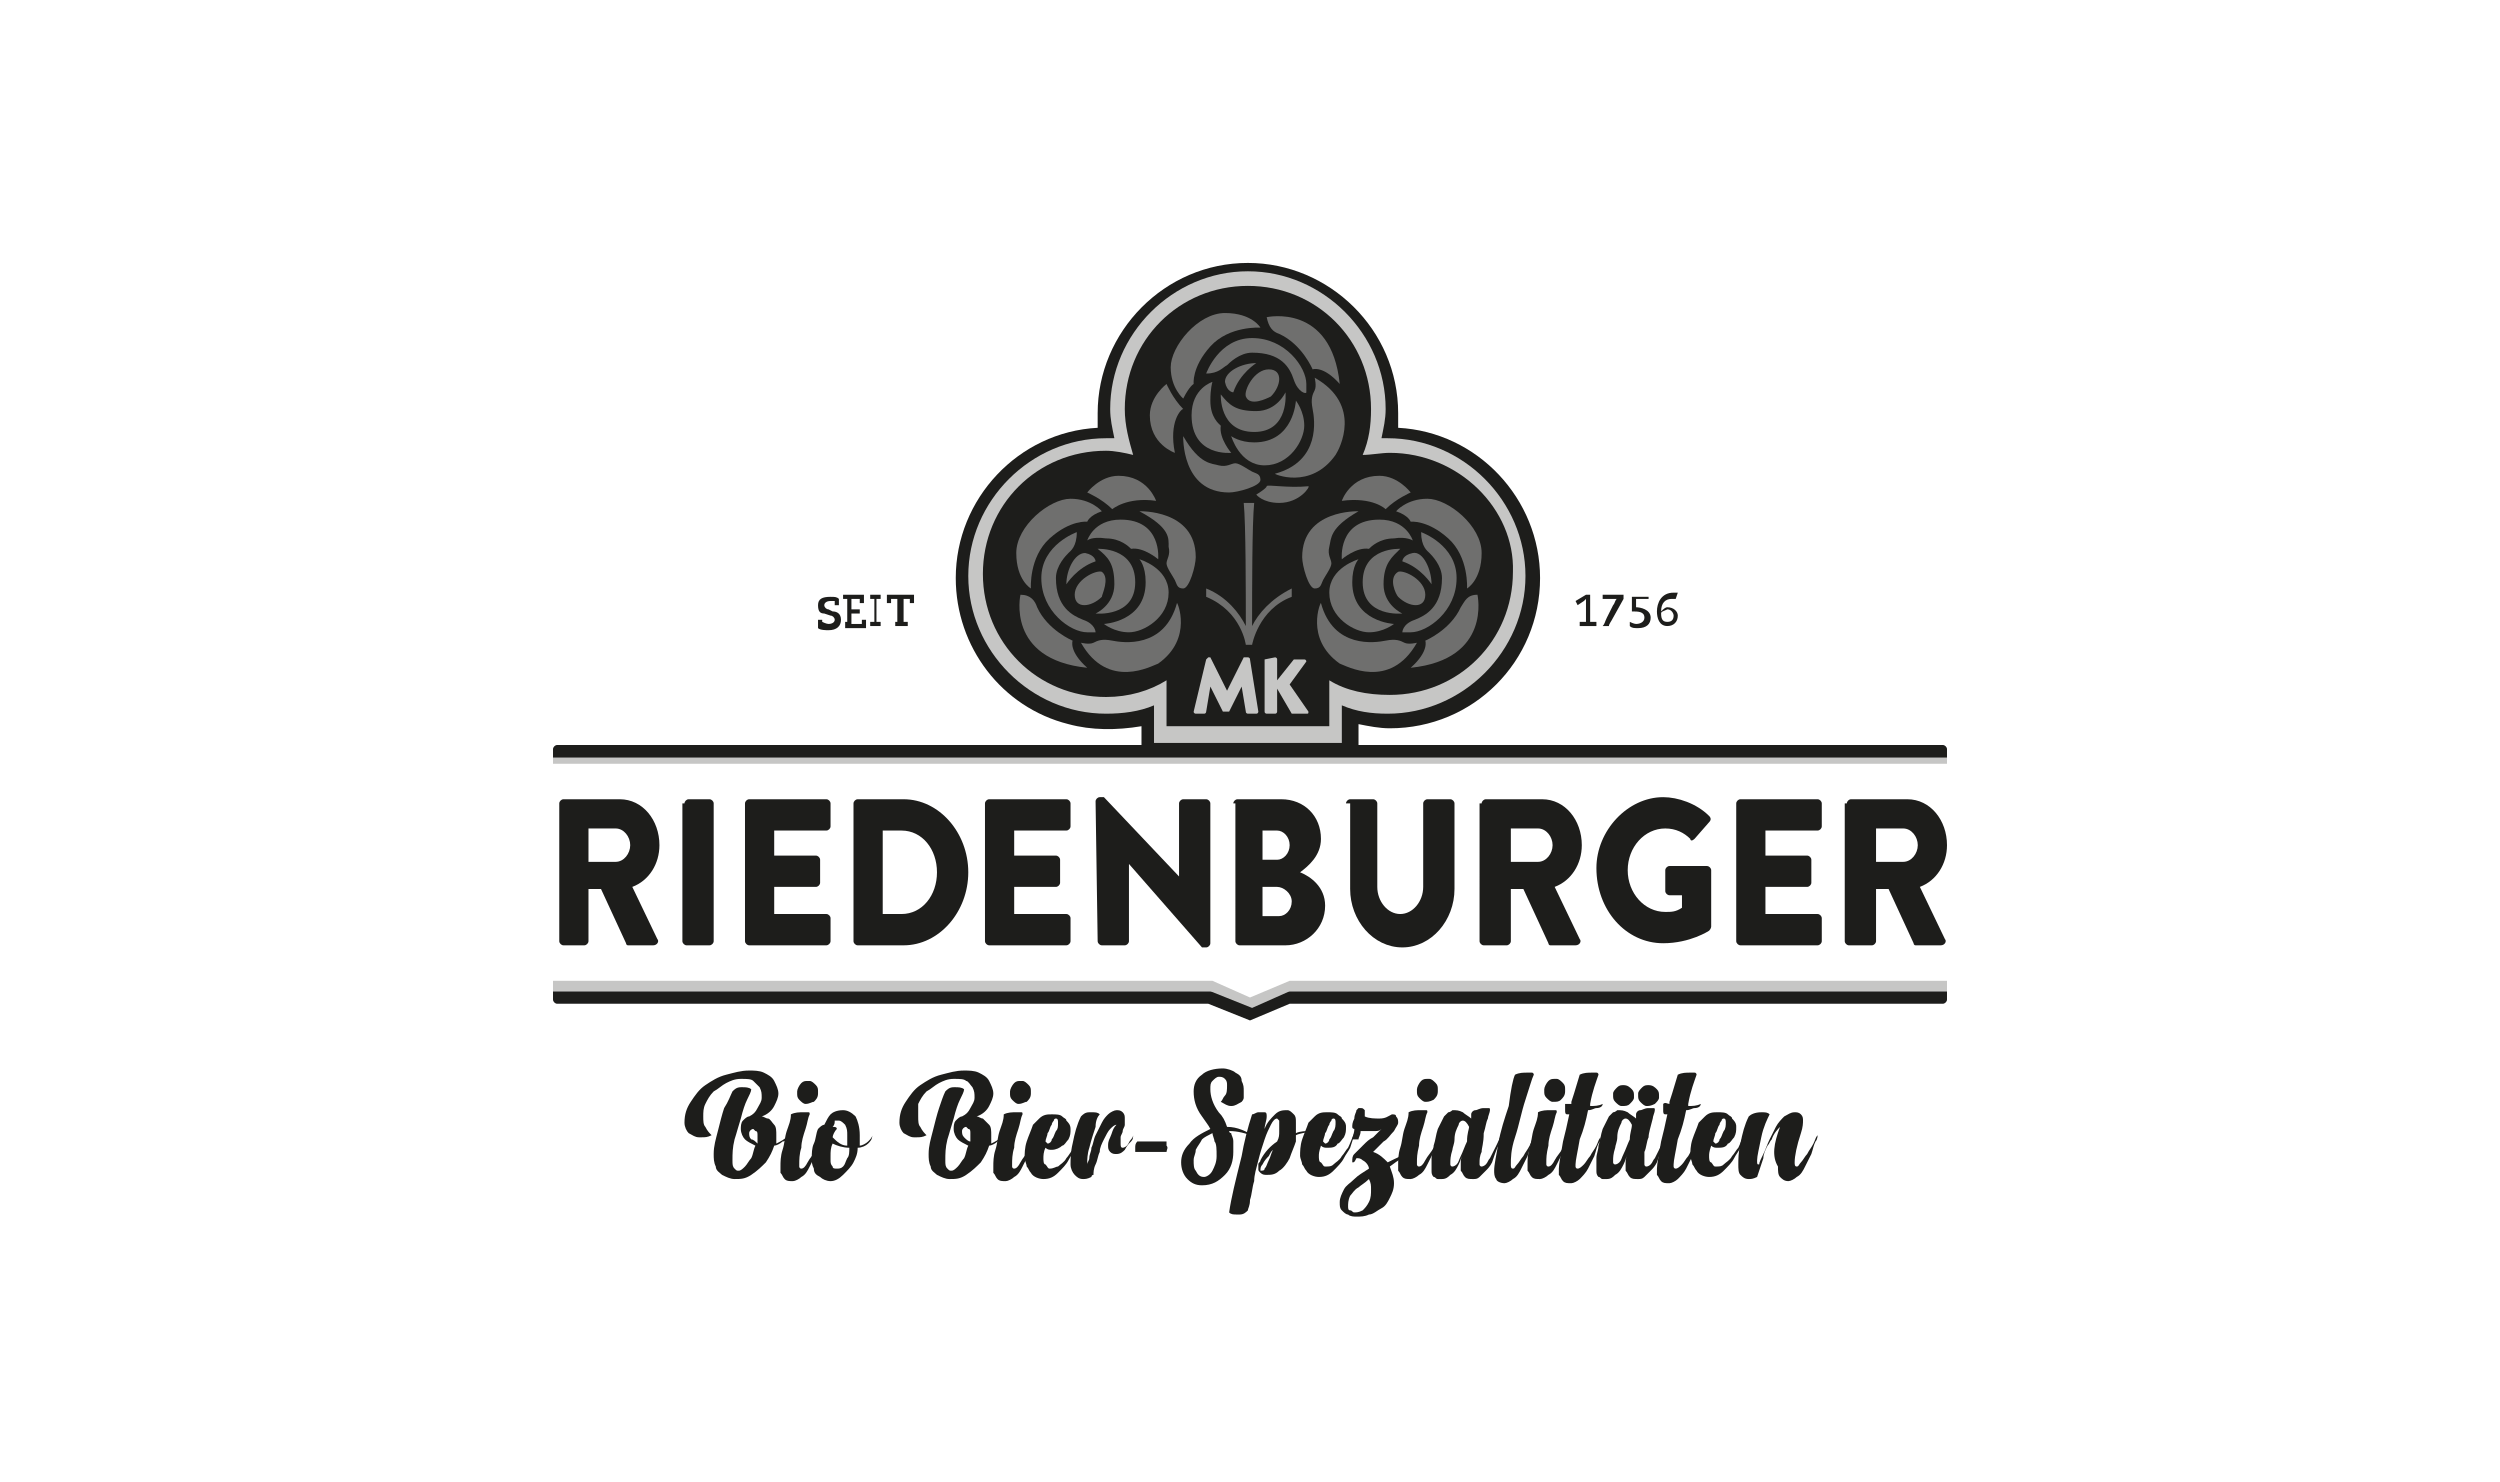 <?xml version="1.0" encoding="UTF-8"?>
<!-- Generator: Adobe Illustrator 27.8.0, SVG Export Plug-In . SVG Version: 6.00 Build 0)  -->
<svg xmlns="http://www.w3.org/2000/svg" xmlns:xlink="http://www.w3.org/1999/xlink" version="1.1" id="Ebene_1" x="0px" y="0px" viewBox="0 0 119.8 71" style="enable-background:new 0 0 119.8 71;" xml:space="preserve">
<style type="text/css">
	.st0{fill:#1D1D1B;}
	.st1{fill:#C6C6C5;}
	.st2{fill:#6F6F6E;}
</style>
<g>
	<g>
		<g>
			<path class="st0" d="M35.1,52.3c0.1-0.1,0.2-0.2,0.4-0.2c0,0,0.1,0,0.1,0c0.1,0,0.3,0,0.4,0.1c0,0.1-0.1,0.3-0.2,0.5     c-0.1,0.2-0.2,0.5-0.3,0.9c-0.1,0.3-0.2,0.7-0.3,1c-0.1,0.4-0.1,0.7-0.1,1c0,0.2,0,0.3,0.1,0.4c0.1,0.1,0.1,0.1,0.2,0.1     c0.1,0,0.2-0.1,0.3-0.2c0.1-0.1,0.2-0.3,0.3-0.4c0.1-0.2,0.1-0.4,0.2-0.6c-0.2-0.1-0.4-0.2-0.5-0.3c-0.1-0.1-0.2-0.3-0.2-0.5     c0-0.1,0-0.3,0.1-0.4c0.1-0.1,0.2-0.2,0.3-0.2c0.2-0.1,0.3-0.2,0.4-0.4c0.1-0.2,0.2-0.3,0.2-0.5c0-0.2,0-0.3-0.1-0.5     c-0.1-0.1-0.2-0.2-0.3-0.3c-0.1-0.1-0.3-0.1-0.6-0.1c-0.3,0-0.5,0.1-0.7,0.2c-0.2,0.1-0.4,0.3-0.6,0.4c-0.2,0.2-0.3,0.4-0.4,0.6     c-0.1,0.2-0.1,0.4-0.1,0.6c0,0.2,0,0.4,0.1,0.5c0.1,0.2,0.2,0.3,0.3,0.4c-0.2,0.1-0.3,0.1-0.5,0.1h-0.1c-0.2,0-0.3-0.1-0.5-0.2     c-0.1-0.1-0.2-0.3-0.2-0.5c0-0.4,0.1-0.7,0.3-1c0.2-0.3,0.4-0.6,0.7-0.8c0.3-0.2,0.6-0.4,1-0.5c0.4-0.1,0.7-0.2,1.1-0.2     c0.2,0,0.5,0,0.7,0.1c0.2,0.1,0.4,0.2,0.5,0.4s0.2,0.4,0.2,0.6c0,0.2-0.1,0.4-0.2,0.6c-0.1,0.2-0.3,0.4-0.6,0.5     c0.1,0,0.2,0.1,0.3,0.1s0.2,0.2,0.3,0.3c0.1,0.1,0.1,0.3,0.1,0.5c0,0.1,0,0.3,0,0.4c0.2-0.1,0.4-0.2,0.6-0.4     c-0.1,0.1-0.1,0.3-0.3,0.3c-0.1,0.1-0.3,0.2-0.4,0.2c-0.1,0.3-0.2,0.5-0.4,0.8c-0.2,0.2-0.4,0.4-0.7,0.6     c-0.3,0.2-0.5,0.2-0.8,0.2c-0.2,0-0.4-0.1-0.6-0.2c-0.1-0.1-0.3-0.2-0.3-0.4c-0.1-0.2-0.1-0.4-0.1-0.6c0-0.4,0.1-0.7,0.2-1.1     c0.1-0.4,0.2-0.8,0.3-1.1C34.9,52.8,35,52.5,35.1,52.3z M36.3,54.8c0-0.2,0-0.3,0-0.4c0-0.1,0-0.2-0.1-0.2c0,0-0.1-0.1-0.1-0.1     c-0.1,0-0.2,0.1-0.2,0.2c0,0.1,0,0.2,0.1,0.3C36.1,54.6,36.2,54.7,36.3,54.8z"></path>
			<path class="st0" d="M38.3,55.8c0,0,0,0.1,0,0.1c0,0,0,0.1,0.1,0.1c0.1,0,0.2-0.1,0.3-0.3c0.1-0.2,0.3-0.4,0.4-0.6     c0.1-0.2,0.2-0.4,0.3-0.6c0,0.1,0,0.2-0.1,0.3s-0.1,0.3-0.2,0.5c-0.1,0.2-0.2,0.4-0.3,0.6c-0.1,0.2-0.2,0.4-0.4,0.5     c-0.1,0.1-0.3,0.2-0.4,0.2c-0.2,0-0.3,0-0.4-0.1s-0.1-0.2-0.2-0.3c0-0.1,0-0.2,0-0.3c0-0.2,0-0.5,0.1-0.8     c0.1-0.3,0.1-0.6,0.2-0.9c0.1-0.3,0.2-0.5,0.2-0.8c0.2-0.1,0.4-0.1,0.6-0.1c0.1,0,0.2,0,0.2,0c0.1,0,0.1,0,0.1,0.1     c-0.1,0.2-0.1,0.4-0.2,0.7c-0.1,0.3-0.2,0.6-0.2,0.9C38.3,55.3,38.3,55.6,38.3,55.8z M38.6,52.9c-0.1,0-0.2-0.1-0.3-0.2     c-0.1-0.1-0.1-0.2-0.1-0.3c0,0,0-0.1,0-0.1c0-0.1,0.1-0.3,0.2-0.4c0.1-0.1,0.2-0.1,0.3-0.1c0,0,0,0,0.1,0c0.1,0,0.2,0.1,0.3,0.2     c0.1,0.1,0.1,0.2,0.1,0.3c0,0,0,0.1,0,0.1c0,0.2-0.1,0.3-0.2,0.4C38.9,52.8,38.8,52.9,38.6,52.9C38.7,52.9,38.7,52.9,38.6,52.9z"></path>
			<path class="st0" d="M39.8,56.6c-0.2,0-0.4-0.1-0.5-0.2C39.1,56.3,39,56.2,39,56c-0.1-0.2-0.1-0.3-0.1-0.5c0-0.2,0-0.5,0.1-0.7     c0.1-0.2,0.1-0.5,0.2-0.7c0.1-0.1,0.2-0.2,0.3-0.2c0.1-0.2,0.2-0.4,0.3-0.5c0.1-0.1,0.3-0.2,0.6-0.2c0.2,0,0.4,0.1,0.6,0.3     c0.1,0.2,0.2,0.5,0.2,0.9c0,0.1,0,0.3,0,0.5c0.1,0,0.3-0.1,0.4-0.2c0.1-0.1,0.2-0.2,0.2-0.3c0,0.2-0.1,0.3-0.2,0.4     c-0.1,0.1-0.3,0.2-0.5,0.2c0,0.3-0.1,0.5-0.2,0.7c-0.1,0.2-0.3,0.4-0.5,0.6C40.2,56.5,40,56.6,39.8,56.6z M39.9,54.8     c-0.1,0.2-0.1,0.4-0.1,0.6c0,0.1,0,0.1,0,0.2c0,0.1,0,0.2,0.1,0.3c0,0.1,0.1,0.1,0.2,0.1c0.1,0,0.2,0,0.3-0.1     c0.1-0.1,0.1-0.2,0.2-0.4c0.1-0.1,0.1-0.3,0.1-0.5C40.4,55,40.1,54.9,39.9,54.8z M39.9,54c0.1,0,0.2,0,0.2,0.1     c-0.1,0.1-0.2,0.3-0.2,0.4c0.2,0.2,0.4,0.4,0.7,0.4c0-0.2,0-0.3,0-0.5c0-0.2,0-0.3-0.1-0.5c-0.1-0.1-0.2-0.2-0.3-0.2     c-0.1,0-0.1,0-0.2,0C40,53.8,40,53.9,39.9,54z"></path>
			<path class="st0" d="M45.3,52.3c0.1-0.1,0.2-0.2,0.4-0.2c0,0,0.1,0,0.1,0c0.1,0,0.3,0,0.4,0.1c0,0.1-0.1,0.3-0.2,0.5     c-0.1,0.2-0.2,0.5-0.3,0.9c-0.1,0.3-0.2,0.7-0.3,1c-0.1,0.4-0.1,0.7-0.1,1c0,0.2,0,0.3,0.1,0.4c0.1,0.1,0.1,0.1,0.2,0.1     c0.1,0,0.2-0.1,0.3-0.2c0.1-0.1,0.2-0.3,0.3-0.4c0.1-0.2,0.1-0.4,0.2-0.6c-0.2-0.1-0.4-0.2-0.5-0.3c-0.1-0.1-0.2-0.3-0.2-0.5     c0-0.1,0-0.3,0.1-0.4c0.1-0.1,0.2-0.2,0.3-0.2c0.2-0.1,0.3-0.2,0.4-0.4c0.1-0.2,0.2-0.3,0.2-0.5c0-0.2,0-0.3-0.1-0.5     c-0.1-0.1-0.2-0.3-0.3-0.3c-0.1-0.1-0.3-0.1-0.6-0.1c-0.3,0-0.5,0.1-0.7,0.2c-0.2,0.1-0.4,0.3-0.6,0.4c-0.2,0.2-0.3,0.4-0.4,0.6     C44,53.1,44,53.3,44,53.5c0,0.2,0,0.4,0.1,0.5c0.1,0.2,0.2,0.3,0.3,0.4c-0.2,0.1-0.3,0.1-0.5,0.1l-0.1,0c-0.2,0-0.3-0.1-0.5-0.2     c-0.1-0.1-0.2-0.3-0.2-0.5c0-0.4,0.1-0.7,0.3-1c0.2-0.3,0.4-0.6,0.7-0.8c0.3-0.2,0.6-0.4,1-0.5c0.4-0.1,0.7-0.2,1.1-0.2     c0.2,0,0.5,0,0.7,0.1c0.2,0.1,0.4,0.2,0.5,0.4c0.1,0.2,0.2,0.4,0.2,0.6c0,0.2-0.1,0.4-0.2,0.6c-0.1,0.2-0.3,0.4-0.6,0.5     c0.1,0,0.2,0.1,0.3,0.1c0.1,0.1,0.2,0.2,0.3,0.3c0.1,0.1,0.1,0.3,0.1,0.5c0,0.1,0,0.3,0,0.4c0.2-0.1,0.4-0.2,0.6-0.4     c-0.1,0.1-0.1,0.3-0.3,0.3c-0.1,0.1-0.3,0.2-0.4,0.2c-0.1,0.3-0.2,0.5-0.4,0.8c-0.2,0.2-0.4,0.4-0.7,0.6     c-0.3,0.2-0.5,0.2-0.8,0.2c-0.2,0-0.4-0.1-0.6-0.2c-0.1-0.1-0.3-0.2-0.3-0.4c-0.1-0.2-0.1-0.4-0.1-0.6c0-0.4,0.1-0.7,0.2-1.1     c0.1-0.4,0.2-0.8,0.3-1.1C45.1,52.8,45.2,52.5,45.3,52.3z M46.5,54.7c0-0.2,0-0.3,0-0.4c0-0.1,0-0.2-0.1-0.2c0,0-0.1-0.1-0.1-0.1     c-0.1,0-0.2,0.1-0.2,0.2c0,0.1,0,0.2,0.1,0.3S46.4,54.7,46.5,54.7z"></path>
			<path class="st0" d="M48.5,55.8c0,0,0,0.1,0,0.1c0,0,0,0.1,0.1,0.1c0.1,0,0.2-0.1,0.3-0.3c0.1-0.2,0.3-0.4,0.4-0.6     c0.1-0.2,0.2-0.4,0.3-0.6c0,0.1,0,0.2-0.1,0.3c0,0.2-0.1,0.3-0.2,0.5c-0.1,0.2-0.2,0.4-0.3,0.6c-0.1,0.2-0.2,0.4-0.4,0.5     c-0.1,0.1-0.3,0.2-0.4,0.2c-0.2,0-0.3,0-0.4-0.1c-0.1-0.1-0.1-0.2-0.2-0.3c0-0.1,0-0.2,0-0.3c0-0.2,0-0.5,0.1-0.8     c0.1-0.3,0.1-0.6,0.2-0.9c0.1-0.3,0.2-0.5,0.2-0.8c0.2-0.1,0.4-0.1,0.6-0.1c0.1,0,0.2,0,0.2,0c0.1,0,0.1,0,0.1,0.1     c-0.1,0.2-0.1,0.4-0.2,0.7c-0.1,0.3-0.2,0.6-0.2,0.9C48.5,55.3,48.5,55.6,48.5,55.8z M48.8,52.9c-0.1,0-0.2-0.1-0.3-0.2     c-0.1-0.1-0.1-0.2-0.1-0.3c0,0,0-0.1,0-0.1c0-0.1,0.1-0.3,0.2-0.4c0.1-0.1,0.2-0.1,0.3-0.1c0,0,0,0,0.1,0c0.1,0,0.2,0.1,0.3,0.2     c0.1,0.1,0.1,0.2,0.1,0.3c0,0,0,0.1,0,0.1c0,0.2-0.1,0.3-0.2,0.4C49.1,52.8,49,52.9,48.8,52.9C48.9,52.9,48.9,52.9,48.8,52.9z"></path>
			<path class="st0" d="M51.3,54.1c0,0.2,0,0.3-0.1,0.5c-0.1,0.1-0.2,0.3-0.3,0.3c-0.1,0.1-0.3,0.2-0.5,0.2c-0.1,0-0.2,0-0.3-0.1     C50,55.2,50,55.4,50,55.5c0,0.1,0,0.3,0.1,0.3c0.1,0.1,0.1,0.2,0.2,0.2c0.2,0,0.3-0.1,0.4-0.1c0.1-0.1,0.3-0.2,0.4-0.4     c0.1-0.1,0.2-0.3,0.3-0.4c0.1-0.2,0.2-0.5,0.3-0.7c0,0.1-0.1,0.4-0.2,0.7c-0.1,0.2-0.2,0.3-0.3,0.5c-0.1,0.2-0.3,0.4-0.5,0.6     c-0.2,0.2-0.4,0.3-0.7,0.3h0c-0.2,0-0.5-0.1-0.6-0.3c-0.1-0.1-0.1-0.2-0.2-0.3c0-0.1-0.1-0.3-0.1-0.4c0-0.2,0-0.5,0.1-0.8     c0.1-0.3,0.2-0.5,0.3-0.8c0.1-0.1,0.2-0.2,0.3-0.3c0.2-0.2,0.4-0.2,0.6-0.2c0.2,0,0.4,0,0.5,0.1c0.1,0.1,0.2,0.1,0.2,0.2     C51.2,53.8,51.3,53.9,51.3,54.1z M50.7,53.8L50.7,53.8c0-0.1,0-0.2-0.1-0.2c0,0-0.1,0-0.1,0.1c0,0-0.1,0.1-0.1,0.2     c-0.1,0.1-0.1,0.3-0.2,0.4c0,0.1-0.1,0.3-0.1,0.4c0,0,0.1,0.1,0.1,0.1c0.1,0,0.2-0.1,0.2-0.2c0.1-0.1,0.1-0.2,0.2-0.4     C50.7,54.1,50.7,54,50.7,53.8z"></path>
			<path class="st0" d="M52.3,56.4c-0.2,0.1-0.3,0.1-0.4,0.1h0c-0.2,0-0.3-0.1-0.4-0.2c-0.1-0.1-0.2-0.3-0.2-0.5c0-0.2,0-0.6,0.1-1     c0.1-0.5,0.2-0.9,0.4-1.3c0.1-0.1,0.2-0.2,0.4-0.2c0,0,0.1,0,0.1,0c0.2,0,0.3,0,0.4,0.1c-0.1,0.1-0.2,0.3-0.2,0.6     c-0.1,0.3-0.2,0.6-0.3,1c-0.1,0.3-0.1,0.6-0.1,0.7l0,0c0,0.1,0,0.1,0,0.1c0-0.1,0.1-0.2,0.1-0.3c0-0.2,0.1-0.3,0.1-0.5     c0.1-0.2,0.1-0.4,0.2-0.6c0.1-0.2,0.2-0.4,0.3-0.6c0.1-0.2,0.2-0.3,0.3-0.4c0.1-0.1,0.3-0.2,0.4-0.2c0.1,0,0.2,0,0.3,0.1     c0.1,0.1,0.1,0.2,0.1,0.3c0,0.1,0,0.1,0,0.3c0,0.1-0.1,0.2-0.1,0.3c0,0.1-0.1,0.2-0.1,0.3c0,0.1,0,0.2,0,0.3c0,0.1,0,0.2,0.1,0.2     c0,0,0.1,0,0.2-0.1c0.1-0.1,0.1-0.2,0.2-0.3c0.1-0.1,0.1-0.2,0.1-0.2c0,0.1,0,0.2-0.1,0.3c-0.1,0.1-0.2,0.2-0.3,0.4     c-0.1,0.1-0.2,0.2-0.4,0.2h0c-0.1,0-0.2,0-0.3-0.1c-0.1-0.1-0.1-0.2-0.1-0.3c0-0.1,0-0.2,0.1-0.4c0.1-0.2,0.1-0.4,0.3-0.6     c-0.1,0-0.2,0.1-0.3,0.2c-0.1,0.1-0.2,0.3-0.3,0.5c-0.1,0.2-0.2,0.4-0.2,0.6c-0.1,0.2-0.1,0.4-0.2,0.6c-0.1,0.2-0.1,0.4-0.1,0.5     C52.3,56.3,52.3,56.4,52.3,56.4z"></path>
			<path class="st0" d="M55.9,55.2c-0.1,0-0.2,0-0.4,0c-0.2,0-0.3,0-0.5,0c-0.2,0-0.3,0-0.4,0c-0.1,0-0.2,0-0.2,0c0,0,0-0.1,0-0.1     c0,0,0-0.1,0-0.1c0-0.1,0-0.2,0.1-0.3c0.8,0,1.3,0,1.4,0c0,0,0,0.1,0,0.1c0,0,0,0.1,0,0.1C56,55,55.9,55.1,55.9,55.2z"></path>
			<path class="st0" d="M58.5,52.8c0.1-0.1,0.1-0.2,0.2-0.3c0.1-0.1,0.1-0.3,0.1-0.5c0-0.1,0-0.2-0.1-0.3c-0.1-0.1-0.2-0.1-0.3-0.1     c-0.1,0-0.2,0.1-0.3,0.2C58,51.9,58,52,58,52.2c0,0.3,0.1,0.7,0.4,1.1c0.2,0.2,0.3,0.4,0.4,0.7c0.5,0,0.9,0.2,1.4,0.5     c-0.5-0.2-0.9-0.3-1.3-0.3c0,0,0,0.1,0.1,0.1c0,0.1,0.1,0.2,0.1,0.4c0,0.1,0,0.3,0,0.5c0,0.4-0.1,0.8-0.4,1.1     c-0.3,0.3-0.6,0.5-1.1,0.5c-0.3,0-0.5-0.1-0.7-0.3c-0.2-0.2-0.3-0.5-0.3-0.8c0-0.3,0.1-0.6,0.4-0.9c0.2-0.3,0.6-0.5,1-0.7     c-0.1-0.2-0.2-0.3-0.4-0.6c-0.3-0.4-0.4-0.8-0.4-1.2c0-0.3,0.1-0.6,0.4-0.8c0.2-0.2,0.6-0.3,1-0.3c0.2,0,0.5,0.1,0.6,0.2     c0.2,0.1,0.3,0.2,0.3,0.4c0.1,0.2,0.1,0.3,0.1,0.5c0,0.1,0,0.2,0,0.3c0,0.1-0.1,0.2-0.1,0.2C59.3,52.9,59.2,53,59,53     C58.8,53,58.7,52.9,58.5,52.8z M57.7,56.4c0.1,0,0.3-0.1,0.4-0.3c0.1-0.2,0.2-0.4,0.2-0.7c0-0.3,0-0.6-0.1-0.7     c0-0.1-0.1-0.3-0.1-0.4c-0.2,0.1-0.4,0.2-0.5,0.3c-0.1,0.2-0.2,0.3-0.3,0.5c0,0.2-0.1,0.3-0.1,0.5c0,0.2,0,0.4,0.1,0.5     C57.4,56.3,57.5,56.4,57.7,56.4z"></path>
			<path class="st0" d="M60,53.4c0.1,0,0.2-0.1,0.3-0.1h0c0.1,0,0.2,0,0.3,0c0.1,0,0.1,0.1,0.1,0.2c0,0,0,0,0,0     c0,0.2-0.1,0.4-0.1,0.6c0.1-0.3,0.3-0.5,0.5-0.7c0.2-0.2,0.4-0.2,0.6-0.2c0.1,0,0.2,0.1,0.3,0.2c0.1,0.1,0.1,0.2,0.1,0.4     c0,0.1,0,0.2,0,0.2c0,0.1,0,0.2,0,0.3c0.2-0.1,0.5-0.1,0.7-0.1c0,0,0.1,0,0.1,0c-0.4,0.1-0.6,0.1-0.8,0.2c0,0.1,0,0.2,0,0.2     l0,0.1c-0.1,0.3-0.2,0.5-0.3,0.8c-0.1,0.2-0.3,0.5-0.5,0.6c-0.2,0.2-0.4,0.2-0.6,0.2c-0.1,0-0.2,0-0.3-0.1     c-0.1-0.1-0.1-0.1-0.1-0.2c0-0.1,0-0.1,0-0.2c0-0.1,0.1-0.1,0.1-0.2c0.2-0.4,0.5-0.7,0.8-0.9c0.1-0.2,0.1-0.3,0.1-0.5     c0-0.1,0-0.3,0-0.3c0-0.1,0-0.1,0-0.2c0,0-0.1-0.1-0.1-0.1c-0.1,0-0.2,0.1-0.3,0.3s-0.2,0.4-0.3,0.7c-0.1,0.3-0.2,0.6-0.3,1     c-0.1,0.4-0.2,0.7-0.2,1c-0.1,0.3-0.1,0.6-0.2,0.9c0,0.3-0.1,0.4-0.1,0.5c-0.1,0.1-0.2,0.2-0.4,0.2c0,0-0.1,0-0.1,0     c-0.2,0-0.3,0-0.4-0.1c0.1-0.7,0.3-1.5,0.6-2.7C59.6,54.8,59.8,54,60,53.4z M60.4,56.1L60.4,56.1C60.4,56.2,60.4,56.2,60.4,56.1     c0.1,0,0.2,0,0.2-0.1c0.1-0.1,0.1-0.2,0.2-0.4c0.1-0.2,0.1-0.3,0.2-0.5c-0.1,0.1-0.1,0.1-0.2,0.3c-0.1,0.1-0.2,0.2-0.3,0.4     C60.4,55.9,60.4,56,60.4,56.1z"></path>
			<path class="st0" d="M64.5,54c0,0.2,0,0.3-0.1,0.5c-0.1,0.1-0.2,0.3-0.3,0.3C64,55,63.8,55,63.6,55c-0.1,0-0.2,0-0.3-0.1     c-0.1,0.3-0.1,0.4-0.1,0.5c0,0.1,0,0.3,0.1,0.3c0.1,0.1,0.1,0.2,0.2,0.2c0.2,0,0.3,0,0.4-0.1c0.1-0.1,0.3-0.2,0.4-0.4     c0.1-0.1,0.2-0.3,0.3-0.4c0.1-0.2,0.2-0.5,0.3-0.7c0,0.1-0.1,0.4-0.2,0.7c-0.1,0.2-0.2,0.3-0.3,0.5c-0.1,0.2-0.3,0.4-0.5,0.6     c-0.2,0.2-0.4,0.3-0.7,0.3h0c-0.2,0-0.5-0.1-0.6-0.3c-0.1-0.1-0.1-0.2-0.2-0.3c0-0.1-0.1-0.3-0.1-0.4c0-0.2,0-0.5,0.1-0.8     c0.1-0.3,0.2-0.5,0.3-0.8c0.1-0.1,0.2-0.2,0.3-0.3c0.2-0.2,0.4-0.2,0.6-0.2c0.2,0,0.4,0,0.5,0.1c0.1,0.1,0.2,0.1,0.2,0.2     C64.5,53.8,64.5,53.9,64.5,54z M64,53.8L64,53.8c0-0.1,0-0.2-0.1-0.2c0,0-0.1,0-0.1,0.1c0,0-0.1,0.1-0.1,0.2     c-0.1,0.1-0.1,0.3-0.2,0.4c0,0.1-0.1,0.3-0.1,0.4c0,0,0.1,0.1,0.1,0.1c0.1,0,0.2-0.1,0.2-0.2c0.1-0.1,0.1-0.2,0.2-0.4     C64,54.1,64,53.9,64,53.8z"></path>
			<path class="st0" d="M64.8,55.7C64.8,55.7,64.8,55.6,64.8,55.7c0-0.2,0-0.3,0.1-0.4c0.1-0.1,0.3-0.3,0.4-0.4     c0.2-0.2,0.3-0.3,0.5-0.4c0.1-0.1,0.2-0.2,0.3-0.3c0.1-0.1,0.1-0.1,0.1-0.1c-0.1,0.1-0.2,0.1-0.3,0.1c-0.1,0-0.1,0-0.2,0     c0,0-0.1,0-0.2,0c-0.1,0-0.2,0-0.3,0c0,0.2-0.1,0.3-0.1,0.4c-0.1,0-0.1,0-0.2,0c-0.1,0-0.1,0-0.1,0c0-0.1,0.1-0.3,0.1-0.5     c0,0-0.1,0-0.1-0.1c0-0.1,0-0.2,0.1-0.4c0-0.2,0.1-0.3,0.1-0.4c0,0,0,0,0.1-0.1c0,0,0.1,0,0.1,0c0.1,0,0.1,0,0.2,0.1     c0,0,0,0.1,0,0.2c0,0,0,0,0,0.1c0.2,0.1,0.5,0.1,0.7,0.1c0.3,0,0.4-0.1,0.6-0.2c0.1,0,0.2,0,0.2,0.1c0.1,0.1,0.1,0.2,0.1,0.3     c0,0.1-0.1,0.2-0.2,0.4c-0.2,0.2-0.3,0.4-0.5,0.5c-0.2,0.2-0.3,0.3-0.4,0.4l-0.1,0.1c0.3,0.1,0.5,0.3,0.7,0.5     c0.4-0.2,0.8-0.4,1.2-0.5c-0.4,0.2-0.7,0.4-1.1,0.7c0.1,0.3,0.2,0.5,0.2,0.8c0,0.3-0.1,0.5-0.2,0.7c-0.1,0.2-0.2,0.4-0.4,0.5     c-0.2,0.1-0.4,0.3-0.6,0.3c-0.2,0.1-0.4,0.1-0.6,0.1c-0.1,0-0.3,0-0.4-0.1c-0.1,0-0.2-0.1-0.3-0.2s-0.1-0.2-0.1-0.4     c0-0.2,0.1-0.4,0.2-0.6c0.1-0.2,0.3-0.3,0.5-0.5s0.4-0.3,0.7-0.5c0-0.1-0.1-0.3-0.3-0.4c-0.1-0.1-0.2-0.1-0.3-0.1     C64.9,55.7,64.9,55.7,64.8,55.7C64.8,55.7,64.8,55.7,64.8,55.7z M64.6,57.8c0,0.1,0,0.2,0.1,0.2c0.1,0,0.1,0.1,0.2,0.1     c0.1,0,0.2,0,0.4-0.1c0.1-0.1,0.2-0.2,0.3-0.4c0.1-0.2,0.1-0.4,0.1-0.6c0-0.2,0-0.3-0.1-0.5c-0.2,0.2-0.4,0.3-0.5,0.4     c-0.2,0.1-0.3,0.3-0.4,0.4C64.6,57.5,64.6,57.7,64.6,57.8z"></path>
			<path class="st0" d="M67.9,55.7c0,0,0,0.1,0,0.1c0,0,0,0.1,0.1,0.1c0.1,0,0.2-0.1,0.3-0.3c0.1-0.2,0.3-0.4,0.4-0.6     c0.1-0.2,0.2-0.4,0.3-0.6c0,0.1,0,0.2-0.1,0.3c0,0.2-0.1,0.3-0.2,0.5c-0.1,0.2-0.2,0.4-0.3,0.6c-0.1,0.2-0.2,0.4-0.4,0.5     c-0.1,0.1-0.3,0.2-0.4,0.2c-0.2,0-0.3,0-0.4-0.1c-0.1-0.1-0.1-0.2-0.2-0.3c0-0.1,0-0.2,0-0.3c0-0.2,0-0.5,0.1-0.8     c0.1-0.3,0.1-0.6,0.2-0.9c0.1-0.3,0.2-0.5,0.2-0.8c0.2-0.1,0.4-0.1,0.6-0.1c0.1,0,0.2,0,0.2,0c0.1,0,0.1,0,0.1,0.1     c-0.1,0.2-0.1,0.4-0.2,0.7c-0.1,0.3-0.2,0.6-0.2,0.9C67.9,55.3,67.9,55.5,67.9,55.7z M68.3,52.8c-0.1,0-0.2-0.1-0.3-0.2     c-0.1-0.1-0.1-0.2-0.1-0.3c0,0,0-0.1,0-0.1c0-0.1,0.1-0.3,0.2-0.4c0.1-0.1,0.2-0.1,0.3-0.1c0,0,0,0,0.1,0c0.1,0,0.2,0.1,0.3,0.2     c0.1,0.1,0.1,0.2,0.1,0.3c0,0,0,0.1,0,0.1c0,0.2-0.1,0.3-0.2,0.4C68.5,52.8,68.4,52.8,68.3,52.8C68.3,52.8,68.3,52.8,68.3,52.8z"></path>
			<path class="st0" d="M70.9,55.7c0,0,0,0.1,0,0.1c0,0,0,0.1,0.1,0.1c0,0,0.1,0,0.2-0.1c0.1-0.1,0.1-0.2,0.2-0.3     c0.1-0.2,0.2-0.4,0.3-0.6c0.1-0.2,0.2-0.4,0.2-0.5c0,0.1,0,0.2-0.1,0.5c-0.1,0.2-0.2,0.5-0.3,0.8c-0.1,0.2-0.2,0.3-0.3,0.4     c-0.1,0.1-0.2,0.2-0.3,0.3c-0.1,0.1-0.2,0.1-0.3,0.1c-0.2,0-0.3,0-0.4-0.1c-0.1-0.1-0.1-0.2-0.2-0.3c0-0.1,0-0.2,0-0.3     c0-0.2,0-0.3,0.1-0.5c-0.1,0.2-0.1,0.3-0.2,0.5c-0.1,0.2-0.2,0.4-0.4,0.5c-0.1,0.1-0.2,0.2-0.4,0.2c-0.1,0-0.2,0-0.2,0     c-0.1,0-0.1-0.1-0.2-0.1c-0.1-0.1-0.1-0.2-0.1-0.3c0-0.1,0-0.2,0-0.2c0-0.1,0-0.2,0-0.4c0-0.2,0.1-0.4,0.1-0.6     c0.1-0.3,0.1-0.5,0.2-0.8c0.1-0.2,0.2-0.4,0.3-0.6c0.1-0.1,0.1-0.1,0.2-0.2c0.1,0,0.2-0.1,0.2-0.1c0.2,0,0.3,0,0.5,0.1     c0.1,0.1,0.3,0.2,0.4,0.3c0,0,0,0,0-0.1c0,0,0,0,0-0.1c0-0.1,0.1-0.2,0.2-0.2c0.1,0,0.2-0.1,0.4-0.1c0.1,0,0.2,0,0.2,0     c0.1,0,0.1,0,0.1,0.1c0,0.1-0.1,0.3-0.1,0.4c-0.1,0.2-0.1,0.4-0.2,0.7C71.1,54.8,71,55,71,55.2C70.9,55.4,70.9,55.6,70.9,55.7z      M70.4,54c-0.1-0.2-0.2-0.3-0.3-0.3c-0.1,0-0.2,0.1-0.2,0.2c-0.1,0.2-0.2,0.4-0.2,0.7c0,0.2-0.1,0.4-0.1,0.5     c-0.1,0.3-0.1,0.5-0.1,0.6c0,0,0,0.1,0,0.1c0,0,0,0.1,0.1,0.1c0,0,0.1,0,0.2-0.1c0.1-0.1,0.1-0.2,0.2-0.4     c0.1-0.2,0.2-0.5,0.3-0.7C70.3,54.3,70.4,54.1,70.4,54z"></path>
			<path class="st0" d="M72.6,51.5c0.2-0.1,0.4-0.1,0.6-0.1c0.1,0,0.2,0,0.2,0c0.1,0,0.1,0.1,0.1,0.1c-0.1,0.2-0.2,0.6-0.4,1.2     c-0.2,0.6-0.3,1.2-0.5,1.8c-0.2,0.6-0.2,1-0.2,1.3c0,0.1,0,0.2,0.1,0.2c0.1,0,0.1-0.1,0.2-0.2c0.1-0.1,0.2-0.3,0.3-0.4     c0.1-0.2,0.2-0.3,0.3-0.5c0.1-0.2,0.1-0.3,0.2-0.4c0,0,0,0.2-0.1,0.3c-0.1,0.2-0.1,0.3-0.2,0.6c-0.1,0.2-0.2,0.4-0.3,0.6     c-0.1,0.2-0.2,0.4-0.4,0.5c-0.1,0.1-0.3,0.2-0.4,0.2c-0.2,0-0.4-0.1-0.4-0.2c-0.1-0.1-0.1-0.3-0.1-0.4c0-0.3,0.1-0.7,0.2-1.3     c0.1-0.6,0.3-1.2,0.5-1.8C72.4,52.2,72.5,51.7,72.6,51.5z"></path>
			<path class="st0" d="M74.1,55.7c0,0,0,0.1,0,0.1c0,0,0,0.1,0.1,0.1c0.1,0,0.2-0.1,0.3-0.3c0.1-0.2,0.3-0.4,0.4-0.6     c0.1-0.2,0.2-0.4,0.3-0.6c0,0.1,0,0.2-0.1,0.3c0,0.2-0.1,0.3-0.2,0.5c-0.1,0.2-0.2,0.4-0.3,0.6c-0.1,0.2-0.2,0.4-0.4,0.5     c-0.1,0.1-0.3,0.2-0.4,0.2c-0.2,0-0.3,0-0.4-0.1s-0.1-0.2-0.2-0.3c0-0.1,0-0.2,0-0.3c0-0.2,0-0.5,0.1-0.8     c0.1-0.3,0.1-0.6,0.2-0.9c0.1-0.3,0.2-0.5,0.2-0.8c0.2-0.1,0.4-0.1,0.6-0.1c0.1,0,0.2,0,0.2,0c0.1,0,0.1,0,0.1,0.1     c-0.1,0.2-0.1,0.4-0.2,0.7c-0.1,0.3-0.2,0.6-0.2,0.9C74.1,55.3,74.1,55.5,74.1,55.7z M74.4,52.8c-0.1,0-0.2-0.1-0.3-0.2     C74,52.5,74,52.4,74,52.3c0,0,0-0.1,0-0.1c0-0.1,0.1-0.3,0.2-0.4c0.1-0.1,0.2-0.1,0.3-0.1c0,0,0,0,0.1,0c0.1,0,0.2,0.1,0.3,0.2     c0.1,0.1,0.1,0.2,0.1,0.3c0,0,0,0.1,0,0.1c0,0.2-0.1,0.3-0.2,0.4C74.7,52.8,74.6,52.8,74.4,52.8C74.5,52.8,74.5,52.8,74.4,52.8z"></path>
			<path class="st0" d="M75.3,52.9l0-0.1c0.2-0.6,0.3-1,0.4-1.3c0.2-0.1,0.4-0.1,0.6-0.1c0.1,0,0.2,0,0.2,0c0.1,0,0.1,0.1,0.1,0.1     c-0.1,0.3-0.3,0.8-0.4,1.4l0,0.1c0.2,0,0.4,0,0.6-0.1c0,0.1-0.1,0.2-0.3,0.2c-0.1,0-0.2,0.1-0.4,0.1c-0.1,0.5-0.2,0.9-0.4,1.4     c-0.1,0.6-0.2,1-0.2,1.2c0,0,0,0.1,0,0.1c0,0,0,0.1,0.1,0.1c0.1,0,0.2-0.1,0.3-0.2c0.1-0.1,0.2-0.3,0.3-0.4     c0.1-0.2,0.2-0.3,0.3-0.5c0.1-0.2,0.1-0.3,0.2-0.4c0,0.1,0,0.2-0.1,0.3c-0.1,0.2-0.1,0.3-0.2,0.6c-0.1,0.2-0.2,0.4-0.3,0.6     c-0.1,0.2-0.3,0.4-0.4,0.5c-0.1,0.1-0.3,0.2-0.4,0.2c-0.2,0-0.3,0-0.4-0.1c-0.1-0.1-0.1-0.2-0.2-0.3c0-0.1,0-0.2,0-0.3     c0-0.2,0.1-0.7,0.2-1.3c0.1-0.4,0.2-0.8,0.3-1.3c-0.1,0-0.1,0-0.1,0c-0.1,0-0.1-0.1-0.1-0.2c0,0,0-0.1,0-0.1c0-0.1,0-0.1,0-0.2     C75.1,52.9,75.2,52.9,75.3,52.9z"></path>
			<path class="st0" d="M78.8,55.7c0,0,0,0.1,0,0.1c0,0,0,0.1,0.1,0.1c0,0,0.1,0,0.2-0.1c0.1-0.1,0.1-0.2,0.2-0.3     c0.1-0.2,0.2-0.4,0.3-0.6c0.1-0.2,0.2-0.4,0.2-0.5c0,0.1,0,0.2-0.1,0.5c-0.1,0.2-0.2,0.5-0.3,0.8c-0.1,0.2-0.2,0.3-0.3,0.4     c-0.1,0.1-0.2,0.2-0.3,0.3c-0.1,0.1-0.2,0.1-0.3,0.1c-0.2,0-0.3,0-0.4-0.1c-0.1-0.1-0.1-0.2-0.2-0.3c0-0.1,0-0.2,0-0.3     c0-0.2,0-0.3,0.1-0.5c-0.1,0.2-0.1,0.3-0.2,0.5c-0.1,0.2-0.2,0.4-0.4,0.5c-0.1,0.1-0.2,0.2-0.4,0.2c-0.1,0-0.2,0-0.2,0     c-0.1,0-0.1-0.1-0.2-0.1c-0.1-0.1-0.1-0.2-0.1-0.3c0-0.1,0-0.2,0-0.2c0-0.1,0-0.2,0-0.4c0-0.2,0.1-0.4,0.1-0.6     c0.1-0.3,0.1-0.5,0.2-0.8c0.1-0.2,0.2-0.4,0.3-0.6c0.1-0.1,0.1-0.1,0.2-0.2c0.1,0,0.2-0.1,0.2-0.1c0.2,0,0.3,0,0.5,0.1     c0.1,0.1,0.3,0.2,0.4,0.3c0,0,0,0,0-0.1c0,0,0,0,0-0.1c0-0.1,0.1-0.2,0.2-0.2c0.1,0,0.2-0.1,0.4-0.1c0.1,0,0.2,0,0.2,0     c0.1,0,0.1,0,0.1,0.1c0,0.1-0.1,0.3-0.1,0.4C79.1,54,79,54.3,79,54.5c-0.1,0.2-0.1,0.5-0.2,0.7C78.8,55.4,78.8,55.6,78.8,55.7z      M78.2,53.9c-0.1-0.2-0.2-0.3-0.3-0.3c-0.1,0-0.2,0.1-0.2,0.2c-0.1,0.2-0.2,0.4-0.2,0.7c0,0.2-0.1,0.4-0.1,0.5     c-0.1,0.3-0.1,0.5-0.1,0.6c0,0,0,0.1,0,0.1c0,0,0,0.1,0.1,0.1c0,0,0.1,0,0.2-0.1c0.1-0.1,0.1-0.2,0.2-0.4     c0.1-0.2,0.2-0.5,0.3-0.7C78.1,54.3,78.2,54.1,78.2,53.9z M77.7,53c-0.1,0-0.2-0.1-0.3-0.2c-0.1-0.1-0.1-0.2-0.1-0.3     c0,0,0,0,0-0.1c0-0.1,0.1-0.2,0.2-0.3c0.1-0.1,0.2-0.1,0.3-0.1c0.2,0,0.3,0.1,0.4,0.2c0.1,0.1,0.1,0.2,0.1,0.3c0,0,0,0,0,0.1     c0,0.1-0.1,0.2-0.2,0.3C78,53,77.9,53,77.7,53C77.8,53,77.8,53,77.7,53z M78.9,53c-0.1,0-0.2-0.1-0.3-0.2     c-0.1-0.1-0.1-0.2-0.1-0.3c0,0,0,0,0-0.1c0-0.1,0.1-0.2,0.2-0.3c0.1-0.1,0.2-0.1,0.3-0.1c0.2,0,0.3,0.1,0.4,0.2     c0.1,0.1,0.1,0.2,0.1,0.3c0,0,0,0,0,0.1c0,0.1-0.1,0.2-0.2,0.3C79.1,53,79,53,78.9,53C78.9,53,78.9,53,78.9,53z"></path>
			<path class="st0" d="M80,52.9l0-0.1c0.2-0.6,0.3-1,0.4-1.3c0.2-0.1,0.4-0.1,0.6-0.1c0.1,0,0.2,0,0.2,0c0.1,0,0.1,0.1,0.1,0.1     c-0.1,0.3-0.3,0.8-0.4,1.4l0,0.1c0.2,0,0.4,0,0.6-0.1c0,0.1-0.1,0.2-0.3,0.2c-0.1,0-0.2,0.1-0.4,0.1c-0.1,0.5-0.2,0.9-0.4,1.4     c-0.1,0.6-0.2,1-0.2,1.2c0,0,0,0.1,0,0.1c0,0,0,0.1,0.1,0.1c0.1,0,0.2-0.1,0.3-0.2c0.1-0.1,0.2-0.3,0.3-0.4     c0.1-0.2,0.2-0.3,0.3-0.5c0.1-0.2,0.1-0.3,0.2-0.4c0,0.1,0,0.2-0.1,0.3c-0.1,0.2-0.1,0.3-0.2,0.6c-0.1,0.2-0.2,0.4-0.3,0.6     c-0.1,0.2-0.3,0.4-0.4,0.5c-0.1,0.1-0.3,0.2-0.4,0.2c-0.2,0-0.3,0-0.4-0.1c-0.1-0.1-0.1-0.2-0.2-0.3c0-0.1,0-0.2,0-0.3     c0-0.2,0.1-0.7,0.2-1.3c0.1-0.4,0.2-0.8,0.3-1.3c-0.1,0-0.1,0-0.1,0c-0.1,0-0.1-0.1-0.1-0.2c0,0,0-0.1,0-0.1c0-0.1,0-0.1,0-0.2     C79.8,52.8,79.9,52.9,80,52.9z"></path>
			<path class="st0" d="M83.2,54c0,0.2,0,0.3-0.1,0.5c-0.1,0.1-0.2,0.3-0.3,0.3C82.7,55,82.5,55,82.3,55c-0.1,0-0.2,0-0.3-0.1     c-0.1,0.3-0.1,0.4-0.1,0.5c0,0.1,0,0.3,0.1,0.3c0.1,0.1,0.1,0.2,0.2,0.2c0.2,0,0.3,0,0.4-0.1c0.1-0.1,0.3-0.2,0.4-0.4     c0.1-0.1,0.2-0.3,0.3-0.4c0.1-0.2,0.2-0.5,0.3-0.7c0,0.1-0.1,0.4-0.2,0.7c-0.1,0.2-0.2,0.3-0.3,0.5c-0.1,0.2-0.3,0.4-0.5,0.6     c-0.2,0.2-0.4,0.3-0.7,0.3h0c-0.2,0-0.5-0.1-0.6-0.3c-0.1-0.1-0.1-0.2-0.2-0.3c0-0.1-0.1-0.3-0.1-0.4c0-0.2,0-0.5,0.1-0.8     c0.1-0.3,0.2-0.5,0.3-0.8c0.1-0.1,0.2-0.2,0.3-0.3c0.2-0.2,0.4-0.2,0.6-0.2c0.2,0,0.4,0,0.5,0.1c0.1,0.1,0.2,0.1,0.2,0.2     C83.2,53.8,83.2,53.9,83.2,54z M82.7,53.8L82.7,53.8c0-0.1,0-0.2-0.1-0.2c0,0-0.1,0-0.1,0.1c0,0-0.1,0.1-0.1,0.2     c-0.1,0.1-0.1,0.3-0.2,0.4c0,0.1-0.1,0.3-0.1,0.4c0,0,0.1,0.1,0.1,0.1c0.1,0,0.2-0.1,0.2-0.2c0.1-0.1,0.1-0.2,0.2-0.4     C82.7,54.1,82.7,53.9,82.7,53.8z"></path>
			<path class="st0" d="M85.3,54c-0.1,0.1-0.3,0.3-0.4,0.6c-0.1,0.1-0.1,0.2-0.2,0.3c-0.1,0.2-0.2,0.4-0.2,0.6     c-0.1,0.3-0.2,0.6-0.3,0.9c-0.2,0.1-0.3,0.1-0.4,0.1c-0.2,0-0.3-0.1-0.4-0.2c-0.1-0.1-0.1-0.3-0.1-0.5c0-0.2,0-0.6,0.1-1     c0.1-0.5,0.2-0.9,0.4-1.3c0.1-0.1,0.3-0.2,0.6-0.2c0.2,0,0.3,0,0.4,0.1c-0.1,0.2-0.3,0.6-0.4,1.1c-0.1,0.5-0.2,0.9-0.2,1.1     c0,0.2,0,0.2,0.1,0.2c0-0.1,0.1-0.3,0.2-0.5c0.1-0.2,0.2-0.5,0.3-0.7c0.1-0.2,0.2-0.4,0.3-0.6c0.1-0.2,0.3-0.4,0.4-0.5     c0.2-0.1,0.3-0.2,0.5-0.2c0.1,0,0.2,0,0.3,0.1c0.1,0.1,0.1,0.2,0.1,0.3c0,0.1,0,0.3-0.1,0.6c-0.2,0.6-0.3,1.1-0.3,1.4     c0,0.1,0,0.2,0.1,0.2c0.1,0,0.1-0.1,0.2-0.2c0.1-0.1,0.2-0.3,0.3-0.4c0.1-0.2,0.2-0.3,0.3-0.5c0.1-0.2,0.1-0.3,0.2-0.4     c0,0,0,0.2-0.1,0.3c-0.1,0.2-0.1,0.3-0.2,0.6c-0.1,0.2-0.2,0.4-0.3,0.6c-0.1,0.2-0.2,0.4-0.4,0.5c-0.1,0.1-0.3,0.2-0.4,0.2     c-0.2,0-0.3-0.1-0.4-0.2c-0.1-0.1-0.1-0.3-0.1-0.5C84.9,55.4,85,54.8,85.3,54z"></path>
		</g>
	</g>
	<g>
		<path class="st0" d="M29.6,40.6"></path>
		<path class="st0" d="M29.3,39.2"></path>
		<rect x="26.5" y="36.1" class="st1" width="66.8" height="0.5"></rect>
		<g>
			<path class="st0" d="M65.1,35.6v-0.9c0.5,0.1,1,0.2,1.5,0.2c4,0,7.2-3.2,7.2-7.2c0-3.8-3-7-6.8-7.2c0-0.2,0-0.5,0-0.7     c0-4-3.3-7.2-7.2-7.2c-4,0-7.2,3.3-7.2,7.2c0,0.2,0,0.5,0,0.7c-3.8,0.2-6.8,3.4-6.8,7.2c0,3.3,2.2,6.2,5.4,7     c1.1,0.3,2.3,0.3,3.5,0.1v0.9H26.7c-0.1,0-0.2,0.1-0.2,0.2v0.4h66.8v-0.4c0-0.1-0.1-0.2-0.2-0.2H65.1z"></path>
			<path class="st1" d="M55.3,35.6v-1.8c-0.7,0.3-1.5,0.4-2.3,0.4c-3.6,0-6.6-3-6.6-6.6c0-3.6,3-6.6,6.6-6.6c0.1,0,0.3,0,0.4,0     c-0.1-0.5-0.2-0.9-0.2-1.4c0-3.6,3-6.6,6.6-6.6c3.6,0,6.6,3,6.6,6.6c0,0.5-0.1,0.9-0.2,1.4c0.1,0,0.2,0,0.3,0     c3.6,0,6.6,3,6.6,6.6c0,3.6-3,6.6-6.6,6.6c-0.8,0-1.5-0.1-2.2-0.4v1.8H55.3z"></path>
			<path class="st0" d="M66.6,21.7c-0.4,0-0.9,0.1-1.3,0.1c0.3-0.7,0.4-1.4,0.4-2.2c0-3.3-2.6-5.9-5.9-5.9c-3.3,0-5.9,2.6-5.9,5.9     c0,0.8,0.2,1.5,0.4,2.2c-0.4-0.1-0.9-0.2-1.3-0.2c-3.3,0-5.9,2.6-5.9,5.9c0,3.3,2.6,5.9,5.9,5.9c1.1,0,2.1-0.3,2.9-0.8v2.2h7.8     v-2.2c0.8,0.5,1.8,0.7,2.9,0.7c3.3,0,5.9-2.6,5.9-5.9C72.6,24.4,69.9,21.7,66.6,21.7z"></path>
			<g>
				<g>
					<path class="st1" d="M57.8,31.6C57.8,31.5,57.8,31.5,57.8,31.6l0.1-0.1c0,0,0,0,0.1,0l0.8,1.6h0l0.8-1.6c0,0,0,0,0.1,0h0.1       c0,0,0.1,0,0.1,0.1l0.4,2.5c0,0,0,0.1-0.1,0.1h-0.4c0,0-0.1,0-0.1-0.1l-0.2-1.2h0l-0.6,1.2c0,0,0,0-0.1,0h-0.1c0,0,0,0-0.1,0       l-0.6-1.2h0l-0.2,1.2c0,0,0,0.1-0.1,0.1h-0.4c0,0-0.1,0-0.1-0.1L57.8,31.6z"></path>
					<path class="st1" d="M60.6,31.6C60.6,31.6,60.6,31.5,60.6,31.6l0.5-0.1c0,0,0.1,0,0.1,0.1v1l0.8-1c0,0,0,0,0.1,0h0.4       c0.1,0,0.1,0.1,0.1,0.1l-0.8,1.1l0.9,1.3c0,0.1,0,0.1-0.1,0.1H62c0,0-0.1,0-0.1,0L61.2,33v1.1c0,0,0,0.1-0.1,0.1h-0.4       c0,0-0.1,0-0.1-0.1V31.6z"></path>
				</g>
				<g>
					<path class="st2" d="M60,30c0-1.7,0-4.9,0.1-5.9h-0.5c0.1,1,0.1,4.3,0.1,5.9c-0.3-0.6-0.9-1.4-1.9-1.8v0.4       c1.7,0.7,1.9,2.3,1.9,2.3l0,0c0,0,0,0,0,0H60c0,0,0,0,0,0l0,0c0,0,0.3-1.7,1.9-2.3v-0.4C60.9,28.7,60.3,29.4,60,30z"></path>
					<g>
						<path class="st2" d="M55.4,24c0,0-0.4-1.2-1.8-1.2c-0.9,0-1.5,0.8-1.5,0.8s0.7,0.3,1.2,0.8C53.3,24.4,54,23.8,55.4,24z"></path>
						<path class="st2" d="M52.8,24.5c0,0-0.5-0.6-1.5-0.6s-2.6,1.3-2.6,2.6s0.7,1.7,0.7,1.7s-0.1-1.5,0.9-2.4        c1-0.9,1.8-0.8,1.8-0.8S52.2,24.7,52.8,24.5z"></path>
						<path class="st2" d="M54.6,24.5c0,0,2.7-0.1,2.7,2.2c0,0.4-0.3,1.5-0.6,1.5c-0.3,0-0.3-0.2-0.4-0.4s-0.4-0.6-0.4-0.8        c0-0.2,0.2-0.4,0.1-0.8C56,25.8,56.1,25.3,54.6,24.5z"></path>
						<path class="st2" d="M52.1,25.9c0,0,0.3-1,1.6-1c2,0,1.8,1.9,1.8,1.9s-0.7-0.6-1.3-0.5c-0.1-0.1-0.5-0.5-1.2-0.5        C52.3,25.7,52.1,25.9,52.1,25.9z"></path>
						<path class="st2" d="M54.6,26.8c0,0,1.4,0.4,1.4,1.6c0,1.2-1.2,1.9-1.9,1.9c-0.7,0-1.2-0.4-1.2-0.4s2-0.1,2-2        C54.9,27.1,54.6,26.8,54.6,26.8z"></path>
						<path class="st2" d="M52.6,26.3c0,0,1.8-0.1,1.8,1.6c0,1.7-1.9,1.5-1.9,1.5s0.9-0.4,0.9-1.4S53.1,26.7,52.6,26.3z"></path>
						<path class="st2" d="M52.8,27.4c-0.3-0.1-1.3,0.4-1.3,1.1c0,0.7,0.8,0.6,1.3,0.1C52.8,28.5,53.2,27.7,52.8,27.4z"></path>
						<path class="st2" d="M51.1,28c0,0,0.5-0.8,1.4-1.1c0,0,0-0.3-0.5-0.4C51.5,26.5,51.1,27.3,51.1,28z"></path>
						<path class="st2" d="M51.6,25.5c0,0-1.7,0.6-1.7,2.2c0,1.6,1.4,2.6,2.2,2.6c0,0,0.4,0,0.4,0s0-0.4-0.6-0.6        c-0.5-0.2-1.3-0.6-1.3-2c0-0.6,0.5-1.1,0.6-1.2C51.3,26.4,51.6,26.2,51.6,25.5z"></path>
						<path class="st2" d="M51.8,30.8c0,0,0.4,0.1,0.6,0s0.4-0.2,0.9-0.1s2.5,0.4,3.1-1.8c0-0.1,0.8,1.7-0.9,2.9        C55.2,31.9,53.1,33.1,51.8,30.8z"></path>
						<path class="st2" d="M48.9,28.5c0,0-0.7,3.1,3.2,3.5c-0.9-0.8-0.7-1.3-0.7-1.3s-1.2-0.5-1.7-1.6        C49.6,28.8,49.4,28.5,48.9,28.5z"></path>
					</g>
					<g>
						<path class="st2" d="M64.3,24c0,0,0.4-1.2,1.8-1.2c0.9,0,1.5,0.8,1.5,0.8s-0.7,0.3-1.2,0.8C66.4,24.4,65.8,23.8,64.3,24z"></path>
						<path class="st2" d="M66.9,24.5c0,0,0.5-0.6,1.5-0.6c1,0,2.6,1.3,2.6,2.6s-0.7,1.7-0.7,1.7s0.1-1.5-0.9-2.4        c-1-0.9-1.8-0.8-1.8-0.8S67.5,24.7,66.9,24.5z"></path>
						<path class="st2" d="M65.1,24.5c0,0-2.7-0.1-2.7,2.2c0,0.4,0.3,1.5,0.6,1.5c0.3,0,0.3-0.2,0.4-0.4s0.4-0.6,0.4-0.8        c0-0.2-0.2-0.4-0.1-0.8S63.7,25.3,65.1,24.5z"></path>
						<path class="st2" d="M67.7,25.9c0,0-0.3-1-1.6-1c-2,0-1.8,1.9-1.8,1.9s0.7-0.6,1.3-0.5c0.1-0.1,0.5-0.5,1.2-0.5        C67.4,25.7,67.7,25.9,67.7,25.9z"></path>
						<path class="st2" d="M65.1,26.8c0,0-1.4,0.4-1.4,1.6c0,1.2,1.2,1.9,1.9,1.9s1.2-0.4,1.2-0.4s-2-0.1-2-2        C64.8,27.1,65.1,26.8,65.1,26.8z"></path>
						<path class="st2" d="M67.1,26.3c0,0-1.8-0.1-1.8,1.6c0,1.7,1.9,1.5,1.9,1.5S66.3,29,66.3,28S66.7,26.7,67.1,26.3z"></path>
						<path class="st2" d="M67,27.4c0.3-0.1,1.3,0.4,1.3,1.1c0,0.7-0.8,0.6-1.3,0.1C66.9,28.5,66.5,27.7,67,27.4z"></path>
						<path class="st2" d="M68.6,28c0,0-0.5-0.8-1.4-1.1c0,0,0-0.3,0.5-0.4S68.6,27.3,68.6,28z"></path>
						<path class="st2" d="M68.1,25.5c0,0,1.7,0.6,1.7,2.2c0,1.6-1.4,2.6-2.2,2.6c0,0-0.4,0-0.4,0s0-0.4,0.6-0.6        c0.5-0.2,1.3-0.6,1.3-2c0-0.6-0.5-1.1-0.6-1.2S68.1,26.2,68.1,25.5z"></path>
						<path class="st2" d="M67.9,30.8c0,0-0.4,0.1-0.6,0c-0.2-0.1-0.4-0.2-0.9-0.1c-0.5,0.1-2.5,0.4-3.1-1.8c0-0.1-0.8,1.7,0.9,2.9        C64.5,31.9,66.6,33.1,67.9,30.8z"></path>
						<path class="st2" d="M70.8,28.5c0,0,0.7,3.1-3.2,3.5c0.9-0.8,0.7-1.3,0.7-1.3s1.2-0.5,1.7-1.6C70.2,28.8,70.3,28.5,70.8,28.5z        "></path>
					</g>
					<g>
						<path class="st2" d="M56.3,21.7c0,0-1.2-0.4-1.2-1.8c0-0.9,0.8-1.5,0.8-1.5s0.3,0.7,0.8,1.2C56.6,19.6,56,20.2,56.3,21.7z"></path>
						<path class="st2" d="M56.7,19.1c0,0-0.6-0.5-0.6-1.5c0-1,1.3-2.6,2.6-2.6s1.7,0.7,1.7,0.7s-1.5-0.1-2.4,0.9        c-0.9,1-0.8,1.8-0.8,1.8S57,18.5,56.7,19.1z"></path>
						<path class="st2" d="M56.7,20.9c0,0-0.1,2.7,2.2,2.7c0.4,0,1.5-0.3,1.5-0.6c0-0.3-0.2-0.3-0.4-0.4s-0.6-0.4-0.8-0.4        c-0.2,0-0.4,0.2-0.8,0.1C58.1,22.2,57.5,22.3,56.7,20.9z"></path>
						<path class="st2" d="M58.1,18.3c0,0-1,0.3-1,1.6c0,2,1.9,1.8,1.9,1.8s-0.6-0.7-0.5-1.3C58.4,20.3,58,20,58,19.2        C58,18.6,58.1,18.3,58.1,18.3z"></path>
						<path class="st2" d="M60.2,23.7c0,0,0.5-0.3,0.5-0.4c0-0.1,1,0.1,2,0c0.1,0-0.4,0.8-1.4,0.8C60.5,24.1,60.2,23.7,60.2,23.7z"></path>
						<path class="st2" d="M59,20.9c0,0,0.4,1.4,1.6,1.4c1.2,0,1.9-1.2,1.9-1.9c0-0.7-0.4-1.2-0.4-1.2s-0.1,2-2,2        C59.4,21.2,59,20.9,59,20.9z"></path>
						<path class="st2" d="M58.5,18.9c0,0-0.1,1.8,1.6,1.8c1.7,0,1.5-1.9,1.5-1.9s-0.4,0.9-1.4,0.9S58.9,19.4,58.5,18.9z"></path>
						<path class="st2" d="M59.7,19c-0.1-0.3,0.4-1.3,1.1-1.3s0.6,0.8,0.1,1.3C60.7,19.1,59.9,19.5,59.7,19z"></path>
						<path class="st2" d="M60.2,17.4c0,0-0.8,0.5-1.1,1.4c0,0-0.3,0-0.4-0.5C58.7,17.8,59.5,17.4,60.2,17.4z"></path>
						<path class="st2" d="M57.8,17.9c0,0,0.6-1.7,2.2-1.7s2.6,1.4,2.6,2.2c0,0,0,0.4,0,0.4c0,0.1-0.4,0-0.6-0.6s-0.6-1.3-2-1.3        c-0.6,0-1.1,0.5-1.2,0.6C58.6,17.6,58.4,17.9,57.8,17.9z"></path>
						<path class="st2" d="M63,18.1c0,0,0.1,0.4,0,0.6c-0.1,0.2-0.2,0.4-0.1,0.9c0.1,0.5,0.4,2.5-1.8,3.1c-0.1,0,1.7,0.8,2.9-0.9        C64.2,21.5,65.3,19.4,63,18.1z"></path>
						<path class="st2" d="M60.7,15.2c0,0,3.1-0.7,3.5,3.2c-0.8-0.9-1.3-0.7-1.3-0.7s-0.5-1.2-1.6-1.7C61,15.9,60.8,15.7,60.7,15.2z        "></path>
					</g>
				</g>
			</g>
		</g>
		<path class="st0" d="M26.5,47.5h32.1l1.3,0.6l1.3-0.6h32.1v0.4c0,0.1-0.1,0.2-0.2,0.2H61.8l-1.9,0.8l-2-0.8H26.7    c-0.1,0-0.2-0.1-0.2-0.2V47.5z"></path>
		<polygon class="st1" points="26.5,47 58.1,47 59.9,47.8 61.8,47 93.3,47 93.3,47.5 61.8,47.5 60,48.3 58,47.5 26.5,47.5   "></polygon>
		<g>
			<g>
				<path class="st0" d="M26.8,38.5c0-0.1,0.1-0.2,0.2-0.2h2.7c1.1,0,1.9,1,1.9,2.2c0,0.9-0.5,1.7-1.3,2l1.2,2.5      c0.1,0.1,0,0.3-0.2,0.3h-1.2c-0.1,0-0.1-0.1-0.1-0.1l-1.2-2.6h-0.6v2.5c0,0.1-0.1,0.2-0.2,0.2H27c-0.1,0-0.2-0.1-0.2-0.2V38.5z       M29.5,41.3c0.4,0,0.7-0.4,0.7-0.8c0-0.4-0.3-0.8-0.7-0.8h-1.3v1.6H29.5z"></path>
				<path class="st0" d="M32.8,38.5c0-0.1,0.1-0.2,0.2-0.2H34c0.1,0,0.2,0.1,0.2,0.2v6.6c0,0.1-0.1,0.2-0.2,0.2h-1.1      c-0.1,0-0.2-0.1-0.2-0.2V38.5z"></path>
				<path class="st0" d="M35.7,38.5c0-0.1,0.1-0.2,0.2-0.2h3.7c0.1,0,0.2,0.1,0.2,0.2v1.1c0,0.1-0.1,0.2-0.2,0.2h-2.5V41h2      c0.1,0,0.2,0.1,0.2,0.2v1.1c0,0.1-0.1,0.2-0.2,0.2h-2v1.3h2.5c0.1,0,0.2,0.1,0.2,0.2v1.1c0,0.1-0.1,0.2-0.2,0.2h-3.7      c-0.1,0-0.2-0.1-0.2-0.2V38.5z"></path>
				<path class="st0" d="M40.9,38.5c0-0.1,0.1-0.2,0.2-0.2h2.2c1.7,0,3.1,1.6,3.1,3.5c0,1.9-1.4,3.5-3.1,3.5h-2.2      c-0.1,0-0.2-0.1-0.2-0.2V38.5z M43.2,43.8c1,0,1.7-0.9,1.7-2c0-1.1-0.7-2-1.7-2h-0.9v4H43.2z"></path>
				<path class="st0" d="M47.2,38.5c0-0.1,0.1-0.2,0.2-0.2h3.7c0.1,0,0.2,0.1,0.2,0.2v1.1c0,0.1-0.1,0.2-0.2,0.2h-2.5V41h2      c0.1,0,0.2,0.1,0.2,0.2v1.1c0,0.1-0.1,0.2-0.2,0.2h-2v1.3h2.5c0.1,0,0.2,0.1,0.2,0.2v1.1c0,0.1-0.1,0.2-0.2,0.2h-3.7      c-0.1,0-0.2-0.1-0.2-0.2V38.5z"></path>
				<path class="st0" d="M52.5,38.4c0-0.1,0.1-0.2,0.2-0.2h0.2l3.6,3.8h0v-3.5c0-0.1,0.1-0.2,0.2-0.2h1.1c0.1,0,0.2,0.1,0.2,0.2v6.7      c0,0.1-0.1,0.2-0.2,0.2h-0.1c0,0-0.1,0-0.1,0l-3.5-4h0v3.7c0,0.1-0.1,0.2-0.2,0.2h-1.1c-0.1,0-0.2-0.1-0.2-0.2L52.5,38.4z"></path>
				<path class="st0" d="M59.1,38.5c0-0.1,0.1-0.2,0.2-0.2h2.1c1.1,0,1.9,0.8,1.9,1.9c0,0.8-0.6,1.3-1,1.6c0.5,0.2,1.2,0.7,1.2,1.6      c0,1.1-0.9,1.9-1.9,1.9h-2.2c-0.1,0-0.2-0.1-0.2-0.2V38.5z M61.2,41.2c0.3,0,0.6-0.3,0.6-0.7c0-0.4-0.3-0.7-0.6-0.7h-0.7v1.4      H61.2z M61.3,43.9c0.3,0,0.6-0.3,0.6-0.7c0-0.4-0.4-0.7-0.7-0.7h-0.7v1.4H61.3z"></path>
				<path class="st0" d="M64.5,38.5c0-0.1,0.1-0.2,0.2-0.2h1.1c0.1,0,0.2,0.1,0.2,0.2v4c0,0.7,0.5,1.3,1.1,1.3      c0.6,0,1.1-0.6,1.1-1.3v-4c0-0.1,0.1-0.2,0.2-0.2h1.1c0.1,0,0.2,0.1,0.2,0.2v4.1c0,1.5-1.1,2.8-2.5,2.8c-1.4,0-2.5-1.3-2.5-2.8      V38.5z"></path>
				<path class="st0" d="M71,38.5c0-0.1,0.1-0.2,0.2-0.2h2.7c1.1,0,1.9,1,1.9,2.2c0,0.9-0.5,1.7-1.3,2l1.2,2.5      c0.1,0.1,0,0.3-0.2,0.3h-1.2c-0.1,0-0.1-0.1-0.1-0.1L73,42.6h-0.6v2.5c0,0.1-0.1,0.2-0.2,0.2h-1.1c-0.1,0-0.2-0.1-0.2-0.2V38.5z       M73.7,41.3c0.4,0,0.7-0.4,0.7-0.8c0-0.4-0.3-0.8-0.7-0.8h-1.3v1.6H73.7z"></path>
				<path class="st0" d="M79.7,38.2c0.7,0,1.6,0.3,2.2,0.9c0.1,0.1,0.1,0.2,0,0.3l-0.7,0.8c-0.1,0.1-0.2,0.1-0.2,0      c-0.3-0.3-0.7-0.5-1.2-0.5c-1,0-1.8,0.9-1.8,2c0,1.1,0.8,2,1.8,2c0.3,0,0.5,0,0.8-0.2v-0.6h-0.6c-0.1,0-0.2-0.1-0.2-0.2v-1      c0-0.1,0.1-0.2,0.2-0.2h1.8c0.1,0,0.2,0.1,0.2,0.2l0,2.7c0,0,0,0.1-0.1,0.2c0,0-0.9,0.6-2.2,0.6c-1.8,0-3.2-1.6-3.2-3.6      C76.5,39.8,78,38.2,79.7,38.2z"></path>
				<path class="st0" d="M83.2,38.5c0-0.1,0.1-0.2,0.2-0.2h3.7c0.1,0,0.2,0.1,0.2,0.2v1.1c0,0.1-0.1,0.2-0.2,0.2h-2.5V41h2      c0.1,0,0.2,0.1,0.2,0.2v1.1c0,0.1-0.1,0.2-0.2,0.2h-2v1.3h2.5c0.1,0,0.2,0.1,0.2,0.2v1.1c0,0.1-0.1,0.2-0.2,0.2h-3.7      c-0.1,0-0.2-0.1-0.2-0.2V38.5z"></path>
				<path class="st0" d="M88.5,38.5c0-0.1,0.1-0.2,0.2-0.2h2.7c1.1,0,1.9,1,1.9,2.2c0,0.9-0.5,1.7-1.3,2l1.2,2.5      c0.1,0.1,0,0.3-0.2,0.3h-1.2c-0.1,0-0.1-0.1-0.1-0.1l-1.2-2.6h-0.6v2.5c0,0.1-0.1,0.2-0.2,0.2h-1.1c-0.1,0-0.2-0.1-0.2-0.2V38.5      z M91.2,41.3c0.4,0,0.7-0.4,0.7-0.8c0-0.4-0.3-0.8-0.7-0.8h-1.3v1.6H91.2z"></path>
			</g>
		</g>
	</g>
	<g>
		<g>
			<path class="st0" d="M39.4,29.6v0.2c0,0,0.2,0.1,0.3,0.1c0.2,0,0.3-0.1,0.3-0.2c0-0.1-0.1-0.2-0.2-0.2l-0.3-0.1     c-0.2,0-0.3-0.1-0.3-0.4c0-0.3,0.2-0.4,0.6-0.4c0.2,0,0.3,0,0.4,0.1v0.3H40v-0.2c0,0-0.1,0-0.2,0c-0.2,0-0.3,0.1-0.3,0.2     c0,0.1,0.1,0.2,0.2,0.2l0.2,0.1c0.2,0,0.4,0.1,0.4,0.4c0,0.3-0.2,0.5-0.6,0.5c-0.1,0-0.4,0-0.5-0.1v-0.4H39.4z"></path>
			<path class="st0" d="M40.5,29.8h0.1l0-1.1h-0.2v-0.2h1l0,0.4h-0.2l0-0.2h-0.4l0,0.5h0.4v0.2h-0.4l0,0.5h0.5l0-0.2h0.2l0,0.4h-1     V29.8z"></path>
			<path class="st0" d="M41.7,29.8h0.2l0-1.1h-0.2v-0.2h0.5v0.2h-0.2l0,1.1h0.2V30h-0.5V29.8z"></path>
			<path class="st0" d="M42.9,29.8H43l0-1.1h-0.3l0,0.2h-0.2l0-0.4h1.3l0,0.4h-0.2l0-0.2h-0.3l0,1.1h0.2V30h-0.6V29.8z"></path>
		</g>
		<g>
			<path class="st0" d="M75.7,29.8H76l0-1.1c0,0-0.1,0.1-0.1,0.1L75.6,29l-0.1-0.2l0.5-0.3h0.2l0,1.3h0.3V30h-0.8V29.8z"></path>
			<path class="st0" d="M76.8,28.5h1v0.2l-0.5,0.9c-0.1,0.2-0.2,0.3-0.2,0.4h-0.3c0.1-0.1,0.1-0.2,0.2-0.4l0.3-0.6     c0.1-0.1,0.1-0.3,0.2-0.3h-0.7V28.5z"></path>
			<path class="st0" d="M79,28.5v0.2h-0.6l0,0.4h0c0.2,0,0.7,0.1,0.7,0.5c0,0.3-0.2,0.5-0.6,0.5c-0.2,0-0.3,0-0.4-0.1v-0.2     c0,0,0.2,0.1,0.3,0.1c0.2,0,0.4-0.1,0.4-0.3c0-0.3-0.3-0.3-0.6-0.3h0l0-0.7H79z"></path>
			<path class="st0" d="M80.3,28.7c0,0-0.1,0-0.2,0c-0.3,0-0.5,0.2-0.5,0.6l0,0c0.1-0.1,0.2-0.2,0.3-0.2c0.3,0,0.5,0.2,0.5,0.4     c0,0.3-0.2,0.5-0.5,0.5c-0.4,0-0.5-0.4-0.5-0.7c0-0.4,0.2-0.9,0.8-0.9c0.1,0,0.2,0,0.2,0l0,0L80.3,28.7z M79.6,29.4     c0,0.3,0.1,0.4,0.3,0.4c0.2,0,0.3-0.1,0.3-0.3c0-0.1-0.1-0.3-0.3-0.3C79.7,29.3,79.6,29.3,79.6,29.4L79.6,29.4z"></path>
		</g>
	</g>
</g>
</svg>
